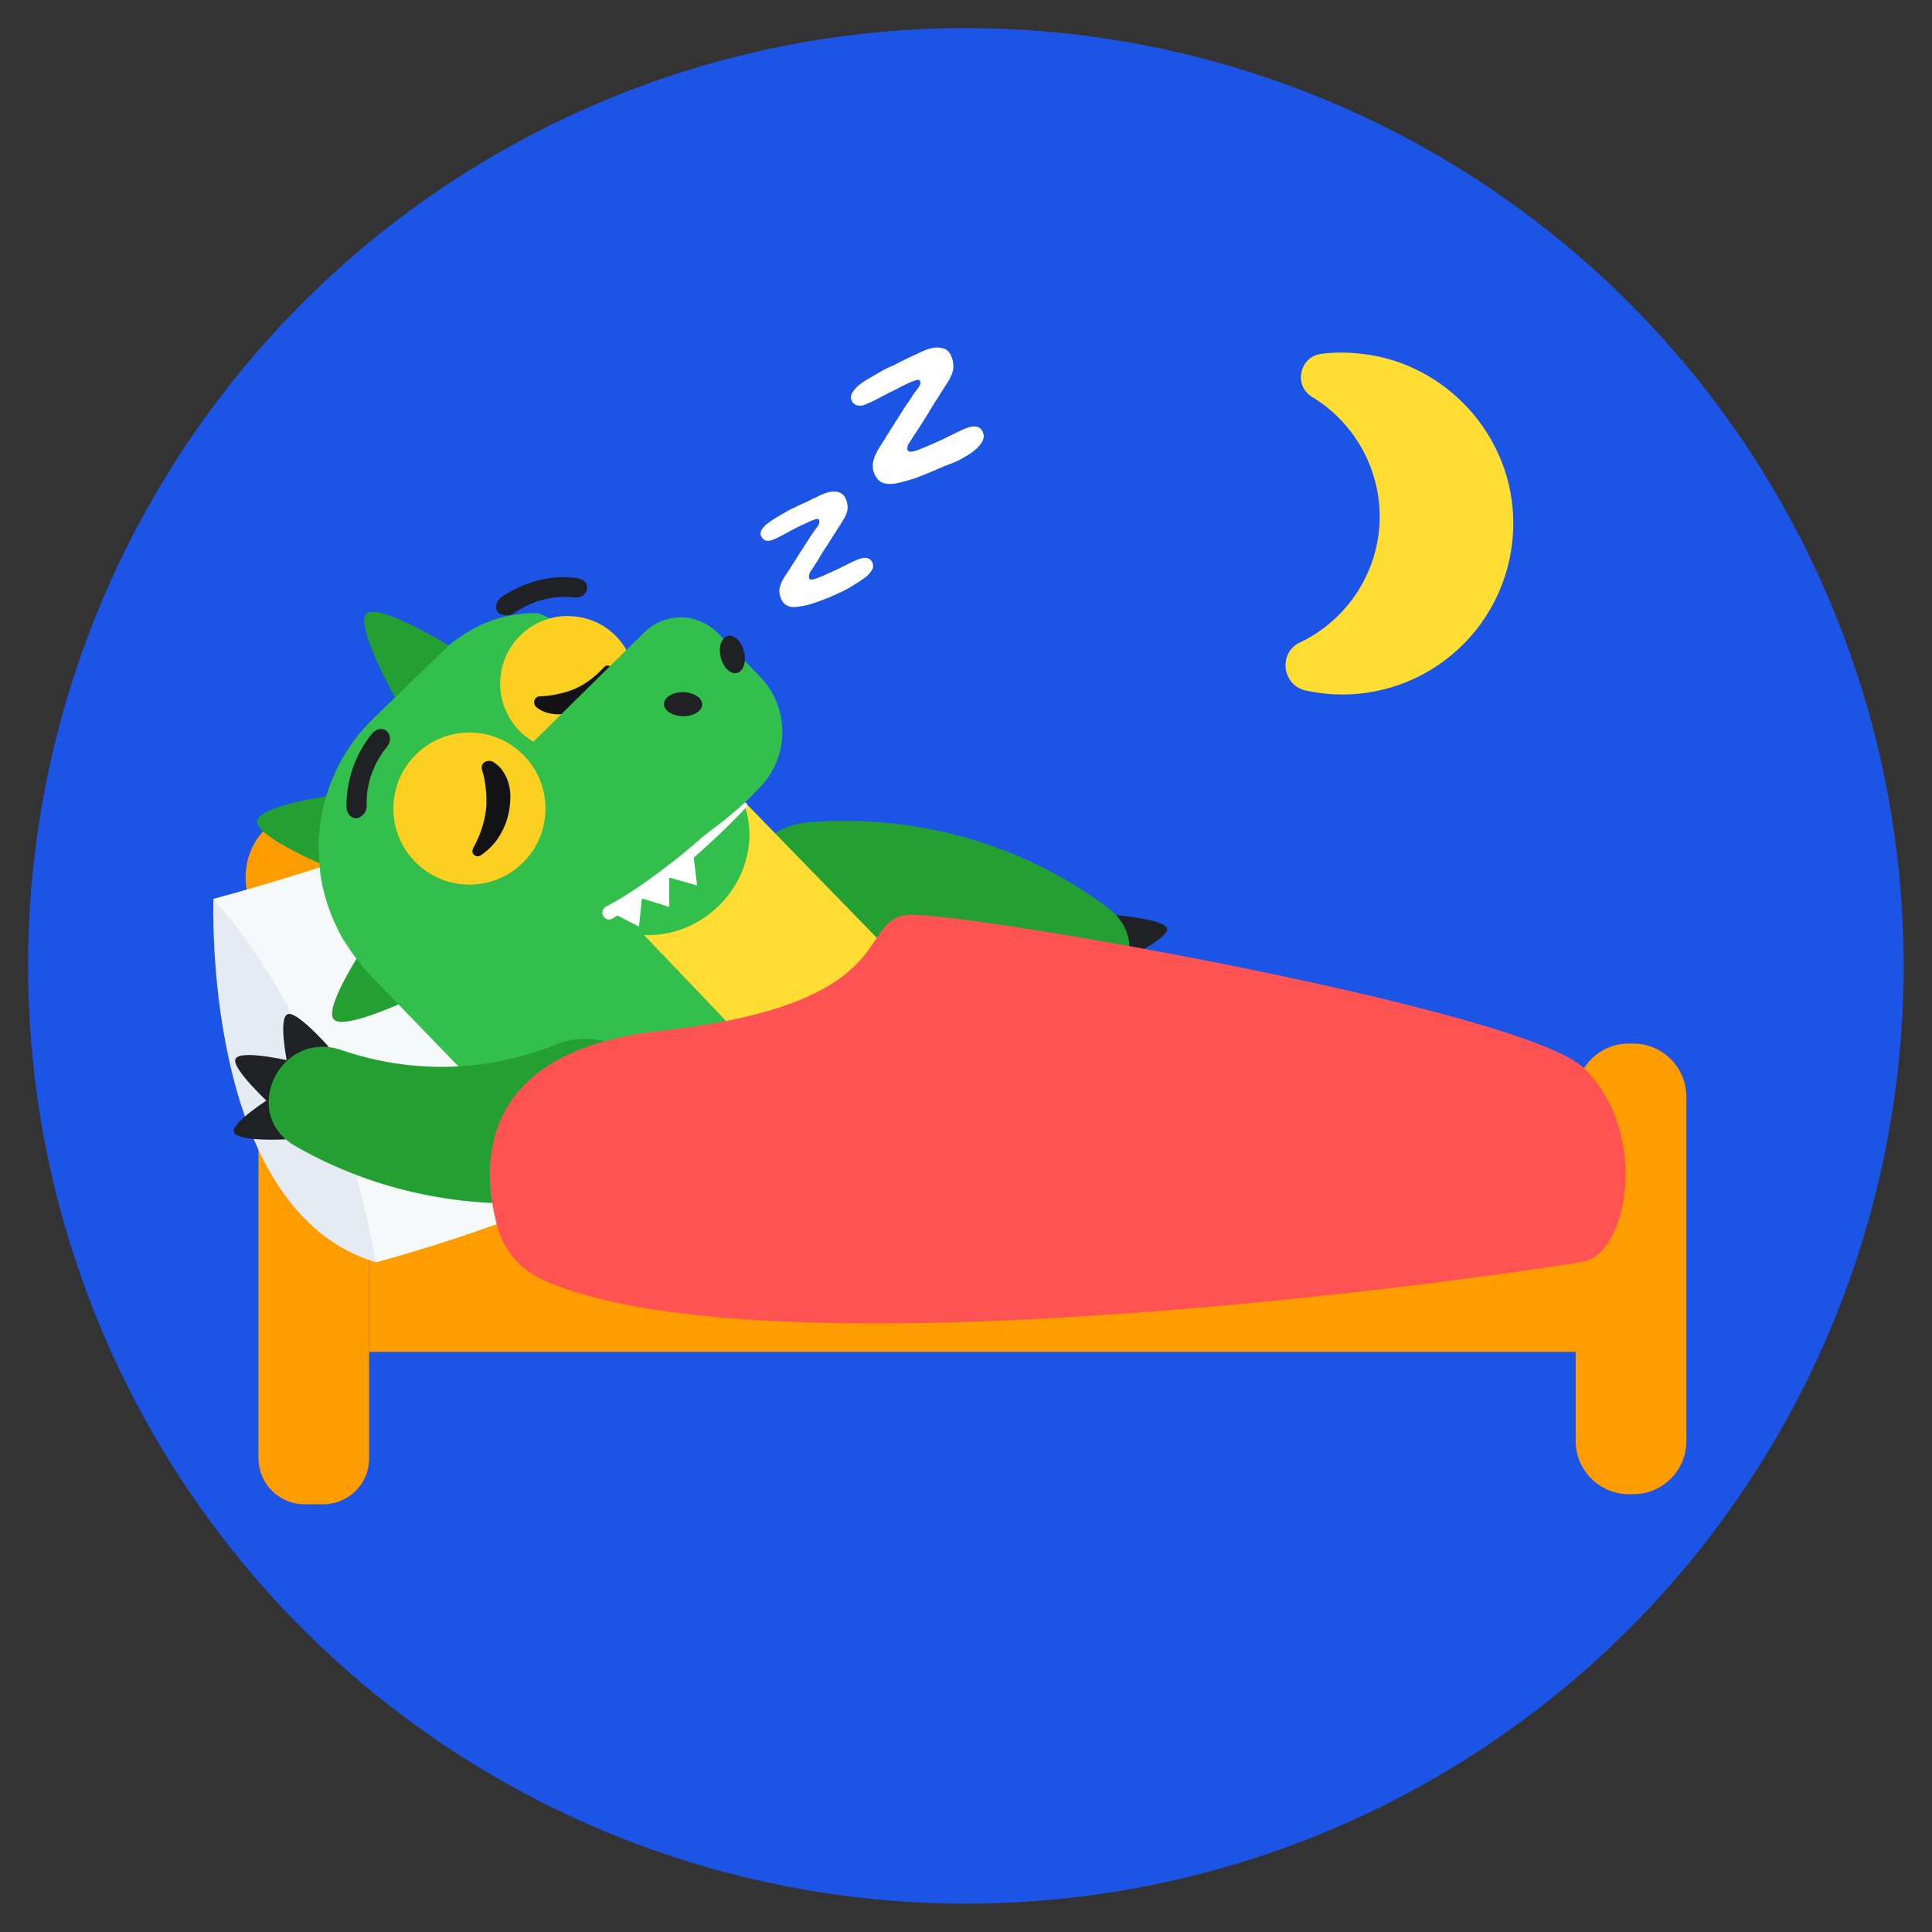 <?xml version="1.0" encoding="utf-8"?>
<!-- Generator: Adobe Illustrator 24.3.0, SVG Export Plug-In . SVG Version: 6.00 Build 0)  -->
<svg version="1.1" id="Layer_1" xmlns="http://www.w3.org/2000/svg" xmlns:xlink="http://www.w3.org/1999/xlink" x="0px" y="0px"
	 viewBox="0 0 708.7 708.7" style="enable-background:new 0 0 708.7 708.7;" xml:space="preserve">
<rect x="0" y="0" width="708.7" height="708.7" fill="#333333" stroke="none"/>
<style type="text/css">
	.st0{fill:#1C55E5;}
	.st1{fill:#FF9D00;}
	.st2{fill:#E4EBF2;}
	.st3{fill:#F6F9FA;}
	.st4{fill:#32BF4C;}
	.st5{fill:#FFDD33;}
	.st6{fill:#202124;}
	.st7{fill:#24A032;}
	.st8{fill:#FF5353;stroke:#FF5353;stroke-width:1.272;stroke-miterlimit:10;}
	.st9{fill:#FFFFFF;}
	.st10{fill:#FBD020;}
	.st11{fill:#131315;}
	.st12{fill-rule:evenodd;clip-rule:evenodd;fill:#FBD020;}
</style>
<circle class="st0" cx="354.3" cy="354.3" r="344"/>
<rect x="135.4" y="425.5" class="st1" width="475.5" height="70.4"/>
<path class="st1" d="M118.5,551.8h-6.8c-9.3,0-16.9-7.6-16.9-16.9V355.6c0-9.3,7.6-16.9,16.9-16.9h6.8c9.3,0,16.9,7.6,16.9,16.9V535
	C135.4,544.3,127.9,551.8,118.5,551.8z"/>
<path class="st1" d="M599.1,548.1h-1.6c-10.7,0-19.5-8.7-19.5-19.5V402.3c0-10.7,8.7-19.5,19.5-19.5h1.6c10.7,0,19.5,8.7,19.5,19.5
	v126.3C618.6,539.4,609.9,548.1,599.1,548.1z"/>
<circle class="st1" cx="115.2" cy="321.7" r="25.1"/>
<path class="st2" d="M78.3,329.7c0,0-4.4,114.1,59.5,133.3l43.6-135.2L78.3,329.7z"/>
<path class="st3" d="M78.3,329.7c0,0,92.9-24,162.3-62.8c10.7-6,24.2-0.1,27,11.8c6.2,26.1,17.9,66.4,35.6,89
	c7,8.9,4.6,21.8-5.2,27.5c-30.3,17.6-89.6,48.6-160.2,67.9C137.8,463,126.8,384.9,78.3,329.7z"/>
<path class="st4" d="M221.9,485.9"/>
<path class="st4" d="M279.6,547.9"/>
<path class="st4" d="M295.4,541.6"/>
<path class="st4" d="M305.3,535.3"/>
<path class="st5" d="M305.5,535.3c0-0.2,0.2-0.2,0.2-0.2"/>
<path class="st5" d="M295.6,541.6"/>
<path class="st5" d="M280.8,547.7"/>
<path class="st5" d="M202.3,485.2"/>
<g id="hand_back">
	<path class="st6" d="M403.4,381.3c-3.4,1.4-13.4-13.6-13.4-13.6l15.6-5.4C405.6,362.3,406.8,380.1,403.4,381.3z"/>
	<path class="st6" d="M424,367.5c-2.3,3.3-20.3-3.4-20.3-3.4l10.1-14.4C413.8,349.7,426.3,364.3,424,367.5z"/>
	<path class="st6" d="M428.1,340.6c0.7,3.6-15.6,11.2-15.6,11.2l-2.9-16.1C409.6,335.7,427.5,337.3,428.1,340.6z"/>
	<path class="st7" d="M307.2,358.2c24.7-6.7,52.5-4.8,78.1,7.7c21.4,10.6,40.3-18.7,21-33c-30.7-23-69.8-34.4-109.4-31.3
		c-19.3,1.4-31.4,21-24.3,39.1c0,0.2,0.2,0.5,0.3,0.7C278.5,354.8,293.2,361.9,307.2,358.2z"/>
</g>
<path class="st7" d="M134.4,225.1c4.3-4.2,30.4,11.8,30.4,11.8l-19.8,19C145,256,130,229.3,134.4,225.1z"/>
<path class="st7" d="M94.3,301.2c0.8-6.1,30.6-9.9,30.6-9.9l-3.4,27.2C121.4,318.5,93.7,307.2,94.3,301.2z"/>
<path class="st7" d="M122.4,373.9c-3.9-4.7,13-29.4,13-29.4l18,20.7C153.4,365.1,126.4,378.4,122.4,373.9z"/>
<path class="st4" d="M235.4,463.5c-4.5-6.1-38.9-43-44.1-48.4l-55.6-57.5c-1.2-1.2-2.4-2.5-3.3-3.9c-2.2-2.6-4.2-5.4-5.9-8.2
	c-1-1.4-1.8-3-2.5-4.4c-4-8-6.4-16.4-6.9-25c-0.3-3.5-0.4-7.1,0-10.5c1.3-15.4,7.9-30.5,20-42.2l25.7-24.9c1.2-1.2,2.2-2.2,3.6-3.2
	c2.6-1.9,5.2-3.7,8-5c1.2-0.9,2.8-1.4,4.1-2c5.9-2.3,11.9-3.4,17.9-3.4c12.2,0,76.5,69,76.5,69l4.6,4.7l10.8,11.1l0,0l68.7,71.1
	l14.3,14.8l8,8.2l1.7,1.7c0.5,0.5,1,1,1.5,1.6"/>
<path class="st5" d="M382.4,407.1c-0.5-0.5-1-1-1.5-1.6l-1.7-1.7l-7.7-8l0,0l-3.4-3.5l-39.3-40.9l-40.6-41.7l0,0l0,0l-4.6-4.7
	l-10.3-10.6c-17,15.8-34.2,27.3-50.6,34.4l57.6,60.3l51.9,53.7c0.5,0.5,1,1,1.5,1.6"/>
<ellipse transform="matrix(0.719 -0.695 0.695 0.719 -147.137 254.262)" class="st4" cx="240.9" cy="309.1" rx="35.4" ry="32.5"/>
<g id="hand_front">
	<path class="st6" d="M105.4,372.1c3.1-1.8,15.1,11.8,15.1,11.8l-14.9,7.2C105.6,391.2,101.9,373.8,105.4,372.1z"/>
	<path class="st6" d="M86.4,388.4c1.9-3.6,20.6,0.9,20.6,0.9l-8.2,15.5C98.8,404.7,84.7,391.8,86.4,388.4z"/>
	<path class="st6" d="M85.8,415.3c-1.2-3.5,14.1-13,14.1-13l4.9,15.6C104.9,418,87,418.9,85.8,415.3z"/>
	<path class="st7" d="M203.7,383.2c-23.8,9.7-51.5,11.2-78.4,2c-22.6-7.8-37.7,23.5-16.8,35.3c33.3,19.1,73.5,25.6,112.3,17.6
		c19-3.7,28.8-24.9,19.3-41.8c-0.1-0.2-0.2-0.4-0.3-0.6C232.6,383,217.1,377.8,203.7,383.2z"/>
</g>
<path id="brow_back" class="st6" d="M182.7,224.7L182.7,224.7c-1.3-1.4-0.9-4.2,1.3-5.7c8.1-5.5,17.6-8.2,27.3-7
	c2.8,0.2,4.5,2.2,4,4.2l0,0c-0.3,1.9-2.4,3.2-4.4,3c-7.9-1-15.7,1.1-22.3,5.7C187,226,184.5,226,182.7,224.7z"/>
<path id="brow_front" class="st6" d="M131.1,300.1L131.1,300.1c-2,0.4-4-1.5-4-4.1c-0.1-9.6,3.1-19.1,9.2-26.7
	c1.7-2.2,4.4-2.4,5.8-0.9l0,0c1.3,1.4,1.3,3.7-0.1,5.5c-5,6-7.8,13.8-7.5,21.8C134.6,297.7,133,299.6,131.1,300.1z"/>
<path class="st8" d="M199.6,469c-8.1-3.6-14.2-10.6-16.5-19.1c-5.9-21.3-8.5-63.6,59.2-71.1c91.3-10.1,71.7-42.3,91.9-42.6
	c24.8-0.3,225.2,35.1,246.5,56.2c24,23.8,15.4,66.7,0.2,69.7C566.5,465,285.3,507,199.6,469z"/>
<g>
	<path class="st9" d="M306.7,218c-2.3,1.1-4.7,2-6.9,2.8c-2.2,0.8-4.3,1.4-6.1,1.6c-1.9,0.4-3.4,0.4-4.6-0.1s-2-1.3-2.6-2.7
		c-0.2-0.6-0.5-1.4-0.6-2.2s0-1.8,0.4-2.8c0.4-1.1,0.9-2.2,1.8-3.5c0.6-0.8,1.2-1.8,1.9-2.9c0.7-1.2,1.5-2.3,2.3-3.6
		s1.6-2.6,2.5-3.9c0.8-1.3,1.6-2.5,2.3-3.6c0.7-1.1,1.4-2,1.9-2.8c0.9-1.1,1.4-1.9,1.5-2.3c0.1-0.5,0.1-0.8,0-1.2s-0.5-0.5-1.1-0.4
		c-0.5,0.1-1.2,0.4-2,0.7c-1.1,0.5-2.2,1.1-3.5,1.6c-1.3,0.6-2.5,1.3-3.7,1.9c-1.3,0.7-2.5,1.3-3.5,1.9c-1.2,0.6-2.1,1.1-2.9,1.4
		c-0.7,0.2-1.3,0.5-1.9,0.5s-1.2-0.1-1.6-0.4s-0.8-0.7-1.1-1.3c-0.4-0.7-0.2-1.4,0.1-2.2c0.4-0.7,1.1-1.5,1.9-2.2
		c0.9-0.7,2-1.5,3.3-2.3s2.7-1.6,4.3-2.5c0.8-0.5,1.6-0.9,2.8-1.4c1.1-0.6,2.2-1.1,3.4-1.6s2.2-1.1,3.3-1.6c1.1-0.5,2-0.9,2.7-1.3
		c2.5-1.1,4.4-1.5,6-1.2c1.5,0.2,2.7,1.2,3.3,2.7c0.5,1.1,0.7,2.3,0.6,3.6s-0.8,2.9-2,4.7c-0.8,1.4-1.9,2.9-2.9,4.6
		c-1.1,1.6-2.1,3.4-3.2,5s-2.1,3.3-2.9,4.7c-0.9,1.4-1.6,2.5-2.2,3.4c-0.6,0.7-0.8,1.4-0.9,1.8c-0.1,0.5-0.1,0.8,0,1.2
		s0.5,0.5,0.9,0.5s1.3-0.2,2.3-0.6c1.1-0.4,2.6-1.1,4.4-1.9c2-0.9,3.9-1.8,5.4-2.6c1.6-0.8,3.2-1.5,4.7-2.2c1.4-0.6,2.6-0.8,3.5-0.6
		s1.5,0.7,2,1.6c0.4,0.9,0.4,1.9-0.1,2.7c-0.5,0.9-1.3,1.9-2.5,2.8c-1.2,0.9-2.7,1.9-4.4,2.9C311.1,216,309,217,306.7,218z"/>
</g>
<g>
	<path class="st9" d="M344.5,171.8c-2.8,1.3-5.5,2.3-8.2,3.4c-2.7,0.9-5,1.6-7.1,2c-2.2,0.5-4.1,0.4-5.4-0.1s-2.3-1.6-3-3.2
		c-0.4-0.8-0.6-1.6-0.6-2.6c-0.1-0.9,0-2.1,0.5-3.3c0.4-1.3,1.1-2.6,2.1-4.2c0.6-0.9,1.4-2.1,2.2-3.5c0.8-1.4,1.8-2.8,2.7-4.3
		c0.9-1.5,2-3,2.9-4.6c0.9-1.5,1.9-2.9,2.8-4.2c0.8-1.3,1.6-2.3,2.2-3.3c1.1-1.3,1.6-2.2,1.9-2.8s0.2-0.9,0-1.3s-0.6-0.6-1.2-0.4
		c-0.6,0.1-1.4,0.5-2.3,0.8c-1.3,0.6-2.7,1.2-4.1,2c-1.4,0.7-2.9,1.5-4.4,2.2c-1.5,0.8-2.9,1.5-4.2,2.2s-2.5,1.2-3.5,1.6
		c-0.8,0.4-1.5,0.6-2.2,0.6s-1.4-0.1-1.9-0.4c-0.6-0.4-1.1-0.8-1.3-1.5c-0.4-0.8-0.4-1.6,0.1-2.6c0.5-0.8,1.2-1.8,2.2-2.7
		c1.1-0.9,2.3-1.8,3.9-2.7c1.5-0.9,3.3-1.9,5-2.9c0.9-0.5,2-1.1,3.3-1.6s2.6-1.3,4-2s2.7-1.3,4-1.9c1.3-0.6,2.3-1.1,3.2-1.5
		c2.8-1.3,5.3-1.8,7-1.4c1.9,0.2,3.2,1.3,3.9,3.2c0.6,1.3,0.8,2.7,0.7,4.2c-0.1,1.5-0.9,3.4-2.3,5.6c-1.1,1.6-2.2,3.5-3.5,5.5
		s-2.6,4-3.7,6c-1.3,2-2.5,3.9-3.5,5.5c-1.1,1.6-2,2.9-2.6,4c-0.6,0.9-1.1,1.6-1.2,2.1c-0.1,0.6-0.1,0.9,0,1.4
		c0.2,0.4,0.6,0.6,1.2,0.6s1.5-0.2,2.8-0.7s3-1.2,5.3-2.2c2.5-1.1,4.6-2.1,6.4-3c1.9-0.9,3.7-1.9,5.5-2.6c1.6-0.7,3-0.9,4.1-0.7
		s1.9,0.9,2.3,2c0.5,1.1,0.5,2.1-0.1,3.3s-1.5,2.2-2.9,3.4s-3.2,2.2-5.3,3.4C349.9,169.8,347.2,170.6,344.5,171.8z"/>
</g>
<g>
	<g id="teeth">
		<polygon class="st9" points="245.5,332.7 233.1,328.8 245.5,319.6 		"/>
		<polygon class="st9" points="255.7,324.8 243.4,321.3 254.2,312 		"/>
		<polygon class="st9" points="234.4,339.9 223.1,334.1 235.7,327.2 		"/>
	</g>
	<path id="mouth" class="st9" d="M271.7,294.5c0.3-0.4,1-0.4,1.9,0c0.6,0.5,0.6,1.2,0.1,1.7c-7.2,7.6-15.1,15-23.2,21.8
		c-8.1,6.9-16.6,13.4-25.8,18.9l0,0c-1.3,0.8-2.6,0.4-3.4-0.9c-0.8-1.3-0.2-2.7,0.9-3.4l0,0c9.1-4.7,17.5-11,25.8-17.4
		C256,308.7,264.1,301.5,271.7,294.5L271.7,294.5z"/>
</g>
<circle class="st10" cx="172.2" cy="296.6" r="27.9"/>
<path class="st5" d="M476.8,235.7c-8,3.8-6.5,15.7,2.2,17.6c2.9,0.6,5.9,1.1,9,1.3c36.1,2.5,67-25.9,67.1-62.6
	c0.1-31.9-24.7-59.2-56.4-62.3c-4.8-0.5-9.4-0.5-14,0.1c-8,1-10.3,11.6-3.4,15.8c15.9,9.6,26,27.6,24.7,47.4
	C504.6,212,493,228,476.8,235.7z"/>
<path class="st11" d="M180.8,279.4c1.5,0.9,2.9,2.2,3.8,3.7c1,1.5,1.7,3.1,2.1,4.8c0.4,1.7,0.6,3.4,0.5,5.1c-0.1,5-1.5,9.8-4.2,14
	c-1.7,2.7-4,5-6.7,6.8c-0.9,0.6-2.1,0.3-2.7-0.5c-0.4-0.6-0.4-1.4-0.1-2l0-0.1c0.7-1.2,1.3-2.4,1.8-3.6c0.6-1.2,1-2.4,1.4-3.6
	c0.8-2.4,1.3-4.8,1.6-7.3c0.2-2.4,0.2-4.8-0.1-7.2c-0.2-2.3-0.6-4.6-1.3-6.8l-0.1-0.4c-0.4-1.4,0.4-2.8,1.8-3.1
	C179.5,279,180.2,279.1,180.8,279.4z"/>
<g>
	<path class="st12" d="M213.3,226.5c-13.4-2.8-26.5,5.8-29.3,19.2c-2.8,13.4,5.8,26.5,19.2,29.3l29.8-24.4
		C233,238.9,224.8,228.8,213.3,226.5z"/>
	<path class="st12" d="M212.4,234.2c-9.6-2-19,4.1-21,13.7c-2,9.6,4.1,19,13.7,21l21.4-17.5C226.4,243.1,220.5,235.9,212.4,234.2z"
		/>
	<path class="st11" d="M195.9,257.7c0-1.2,0.9-2.3,2.2-2.3l0.3,0c2.1-0.1,4.1-0.3,6.1-0.8c2.1-0.4,4.1-1,6.1-1.8c2-0.9,4-2,5.7-3.3
		c0.9-0.7,1.8-1.4,2.7-2.2c0.8-0.8,1.7-1.6,2.5-2.5l0.1-0.1c0.4-0.5,1.1-0.7,1.7-0.5c0.9,0.3,1.4,1.2,1.2,2.1
		c-0.8,2.7-2.1,5.3-4,7.5c-2.8,3.4-6.5,5.9-10.7,7.3c-1.4,0.5-2.9,0.8-4.4,0.9c-1.6,0.1-3.1-0.1-4.6-0.5c-1.5-0.4-3-1.2-4.2-2.2
		C196.2,258.8,196,258.3,195.9,257.7z"/>
</g>
<path id="nose" class="st4" d="M192.8,274.9l43.6-43c7.7-7.4,19.6-7.2,27.1,0.5l15.2,15.7c11.3,11.6,11,30.2-0.7,41.5
	c-13.2,14.2-34.6,27.3-57.4,40.3C220.5,330,192.8,274.9,192.8,274.9z"/>
<g id="nostril">
	<ellipse transform="matrix(0.97 -0.242 0.242 0.97 -50.16 72.315)" class="st6" cx="268.8" cy="240" rx="4.4" ry="7"/>
	
		<ellipse transform="matrix(1.700620e-02 -1 1 1.700620e-02 -11.989 504.419)" class="st6" cx="250.5" cy="258.3" rx="4.4" ry="7"/>
</g>
</svg>
